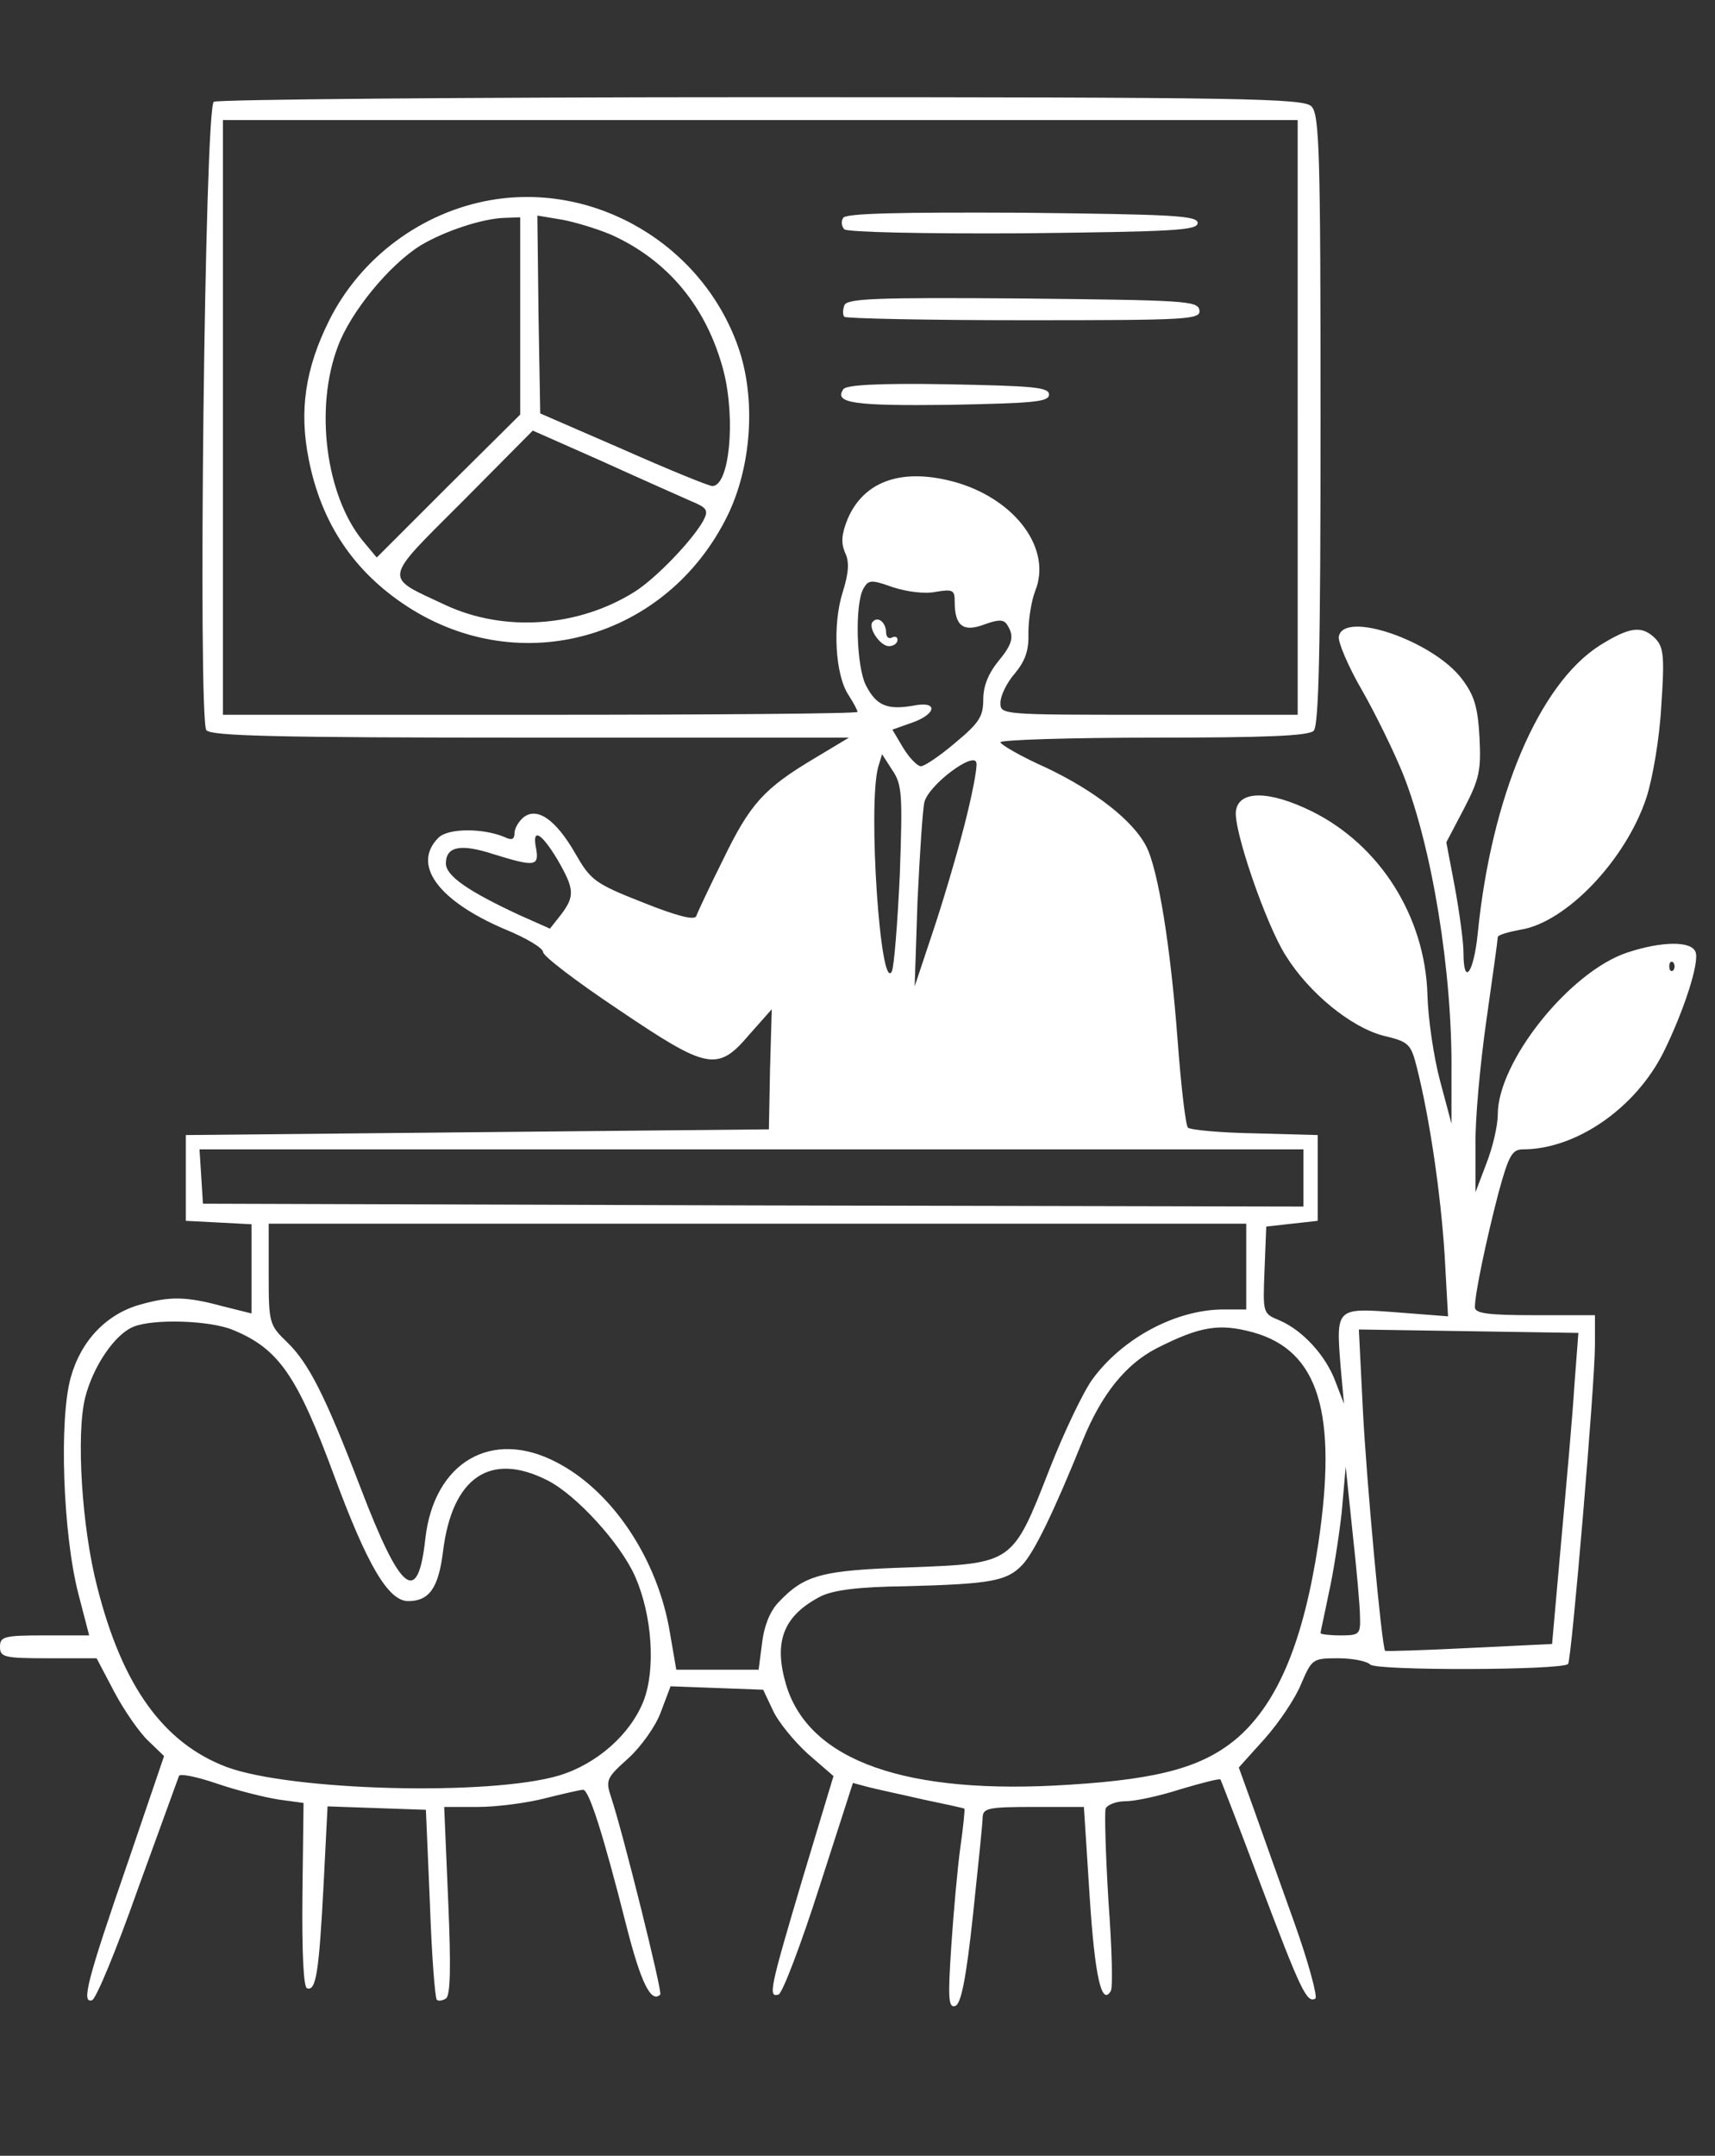  <svg  version="1.0" xmlns="http://www.w3.org/2000/svg"  width="300pt" height="377pt" viewBox="0 0 300 377"  preserveAspectRatio="xMidYMid meet"><rect x="0" y="0" width="300" height="377" fill="#333333" stroke="none"/>  <g transform="translate(0,377) scale(0.1,-0.1)" fill="#ffffff" stroke="none"> <path d="M374 3592 c-16 -10 -28 -1080 -13 -1099 9 -10 116 -13 568 -13 l556 0 -60 -36 c-89 -53 -113 -80 -160 -177 -24 -48 -45 -93 -47 -99 -3 -8 -34 0 -94 24 -84 33 -91 39 -118 86 -34 59 -67 82 -91 62 -8 -7 -15 -19 -15 -27 0 -11 -5 -13 -17 -7 -38 16 -99 16 -116 -1 -47 -47 -1 -110 116 -160 37 -15 67 -33 67 -40 0 -7 59 -52 131 -100 157 -106 174 -110 230 -44 l39 44 -3 -105 -2 -105 -510 -5 -510 -5 0 -75 0 -75 58 -3 57 -3 0 -78 0 -78 -52 13 c-63 17 -91 17 -141 3 -60 -16 -105 -63 -123 -127 -21 -73 -14 -274 13 -379 l19 -73 -78 0 c-71 0 -78 -2 -78 -20 0 -18 7 -20 84 -20 l85 0 31 -59 c17 -32 44 -71 59 -85 l28 -27 -62 -182 c-73 -211 -83 -251 -64 -245 7 2 43 89 80 194 38 104 70 193 72 198 1 5 31 -1 66 -13 35 -12 83 -24 108 -28 l44 -6 -2 -160 c-1 -103 2 -162 8 -164 16 -6 21 29 29 180 l7 138 86 -3 86 -3 7 -163 c3 -90 9 -166 12 -169 2 -3 10 -2 16 2 8 5 9 55 4 171 l-7 164 59 0 c33 0 86 7 117 15 32 8 62 15 67 15 10 0 34 -73 76 -239 25 -98 43 -135 59 -119 4 4 -65 282 -86 345 -10 30 -8 34 30 68 22 20 48 56 57 81 l17 45 81 -3 81 -3 17 -36 c9 -20 37 -54 61 -76 l45 -39 -54 -179 c-57 -192 -61 -209 -42 -203 7 3 39 87 71 187 l59 183 26 -7 c15 -4 58 -13 97 -22 38 -8 71 -15 72 -16 1 -2 -2 -32 -7 -67 -5 -36 -12 -114 -16 -174 -6 -91 -5 -108 7 -104 10 3 19 47 31 159 9 85 17 162 17 172 1 15 12 17 89 17 l88 0 10 -155 c9 -141 21 -194 37 -167 4 5 2 76 -4 157 -5 82 -7 155 -5 162 3 7 19 13 35 13 16 0 59 9 96 21 37 11 68 19 70 17 1 -2 33 -84 70 -183 70 -185 81 -209 96 -200 4 3 -12 63 -37 133 -25 70 -57 159 -71 199 l-26 72 45 50 c25 28 54 71 64 96 19 44 20 45 65 45 25 0 50 -5 56 -11 11 -11 336 -10 346 1 6 7 47 490 47 558 l0 52 -105 0 c-82 0 -105 3 -105 14 0 24 20 118 41 199 18 66 24 77 43 77 93 0 197 72 246 170 36 73 63 157 56 175 -7 20 -60 19 -120 -1 -101 -34 -226 -191 -226 -283 0 -20 -9 -58 -20 -86 l-19 -50 0 80 c-1 44 8 143 19 220 11 77 20 142 20 146 0 4 18 9 39 13 80 12 185 122 221 231 11 34 23 104 26 160 6 87 4 103 -10 118 -24 24 -45 21 -98 -12 -106 -68 -189 -263 -213 -503 -7 -70 -25 -94 -25 -34 0 19 -7 70 -15 114 l-15 79 31 59 c27 52 30 67 27 125 -3 53 -9 73 -31 102 -50 66 -206 120 -215 74 -2 -9 16 -52 41 -95 24 -42 56 -108 71 -145 51 -128 87 -348 85 -524 l0 -88 -20 75 c-11 41 -21 109 -22 150 -4 137 -83 262 -202 321 -75 37 -128 37 -133 1 -5 -32 53 -200 87 -253 41 -66 114 -125 170 -140 46 -11 49 -14 60 -58 22 -88 41 -217 48 -325 l6 -108 -90 7 c-106 8 -106 8 -98 -94 l6 -66 -15 39 c-17 46 -58 90 -98 107 -29 12 -29 12 -26 88 l3 76 45 5 45 5 0 75 0 75 -110 3 c-60 1 -113 6 -117 10 -4 4 -12 72 -18 152 -12 162 -34 300 -55 340 -23 45 -90 97 -174 137 -45 20 -81 41 -81 45 0 4 121 8 268 8 195 0 271 3 280 12 9 9 12 144 12 544 0 471 -2 534 -16 548 -14 14 -115 16 -962 16 -521 0 -952 -4 -958 -8z m1896 -552 l0 -520 -260 0 c-258 0 -260 0 -260 21 0 12 11 35 25 51 19 23 25 41 24 72 0 22 5 55 12 73 29 72 -33 158 -137 189 -94 27 -162 4 -191 -63 -11 -27 -12 -42 -5 -59 8 -16 7 -35 -4 -70 -18 -57 -13 -144 10 -179 9 -14 16 -27 16 -30 0 -3 -250 -5 -555 -5 l-555 0 0 520 0 520 940 0 940 0 0 -520z m-633 -305 c30 5 33 3 33 -17 0 -43 15 -54 52 -40 25 9 34 9 40 -1 13 -20 9 -34 -17 -65 -16 -20 -25 -42 -25 -65 0 -30 -7 -41 -49 -76 -27 -23 -54 -41 -60 -41 -6 0 -20 14 -31 32 l-19 32 31 11 c46 15 51 40 6 31 -46 -8 -65 0 -83 35 -17 32 -20 141 -5 169 9 16 13 17 52 3 25 -8 56 -12 75 -8z m-63 -495 c-4 -85 -10 -161 -14 -169 -20 -38 -42 289 -24 357 l7 23 18 -28 c17 -25 18 -42 13 -183z m112 83 c-14 -54 -39 -138 -56 -188 l-30 -90 5 150 c4 83 9 160 12 172 7 30 87 90 91 69 2 -8 -8 -59 -22 -113z m-711 -56 c30 -52 31 -64 6 -97 l-19 -24 -54 24 c-88 41 -128 68 -128 90 0 30 26 35 84 16 71 -22 79 -21 74 9 -8 38 8 30 37 -18z m1952 -194 c-4 -3 -7 0 -7 7 0 7 3 10 7 7 3 -4 3 -10 0 -14z m-647 -363 l0 -50 -962 2 -963 3 -3 48 -3 47 965 0 966 0 0 -50z m-100 -155 l0 -75 -42 0 c-83 -1 -175 -51 -227 -122 -16 -22 -50 -93 -75 -157 -65 -166 -63 -165 -244 -172 -156 -5 -185 -13 -231 -62 -15 -16 -25 -43 -28 -71 l-6 -46 -72 0 -72 0 -11 64 c-21 129 -101 249 -199 299 -113 59 -214 0 -229 -134 -13 -119 -43 -95 -114 91 -61 159 -90 216 -127 252 -32 31 -33 33 -33 120 l0 88 855 0 855 0 0 -75z m-1772 -111 c80 -33 112 -80 177 -256 57 -154 94 -218 129 -218 37 0 53 23 61 87 16 130 83 175 183 124 51 -26 128 -111 153 -168 30 -68 36 -162 15 -217 -23 -59 -82 -111 -148 -131 -121 -36 -469 -27 -582 15 -110 42 -182 141 -226 315 -27 104 -37 267 -21 331 14 55 52 111 85 124 35 14 134 11 174 -6z m1784 -4 c115 -32 148 -141 114 -370 -26 -170 -70 -276 -140 -338 -59 -51 -134 -73 -294 -83 -286 -19 -457 41 -497 175 -22 75 -5 120 60 154 22 11 64 17 150 18 149 4 176 9 203 37 21 22 55 92 106 218 33 81 75 133 129 161 77 39 110 44 169 28z m562 -93 c-3 -51 -14 -173 -23 -272 l-16 -180 -145 -7 c-79 -4 -146 -6 -147 -5 -6 6 -33 302 -39 422 l-7 140 192 -3 192 -3 -7 -92z m-375 -404 c1 -31 -1 -33 -34 -33 -19 0 -35 2 -35 4 0 3 7 33 14 68 8 35 18 99 23 143 l7 80 12 -115 c7 -63 13 -130 13 -147z"/> <path d="M858 3420 c-120 -21 -227 -100 -282 -210 -42 -84 -53 -158 -36 -243 22 -112 79 -197 173 -258 198 -128 453 -56 559 158 43 87 51 207 19 297 -63 178 -249 288 -433 256z m52 -203 l0 -172 -126 -125 -125 -125 -25 30 c-64 79 -84 231 -43 339 22 60 90 143 145 177 42 25 108 47 147 48 l27 1 0 -173z m158 143 c101 -45 169 -128 198 -240 21 -84 10 -200 -20 -200 -6 0 -77 29 -156 64 l-145 63 -3 173 -2 173 42 -7 c23 -4 62 -16 86 -26z m140 -466 c29 -12 32 -16 22 -35 -19 -34 -82 -100 -120 -124 -99 -62 -228 -71 -331 -23 -109 51 -111 40 30 181 l123 124 122 -54 c66 -30 136 -61 154 -69z"/> <path d="M1475 3389 c-4 -6 -3 -15 2 -20 5 -5 136 -8 314 -7 262 3 304 5 304 18 0 13 -42 15 -307 18 -215 1 -309 -1 -313 -9z"/> <path d="M1477 3236 c-3 -8 -3 -17 0 -20 4 -3 145 -6 315 -6 289 0 309 1 306 18 -3 16 -27 17 -310 20 -256 2 -307 0 -311 -12z"/> <path d="M1475 3089 c-16 -24 18 -29 186 -27 147 3 174 5 174 18 0 13 -28 15 -177 18 -121 2 -179 -1 -183 -9z"/> <path d="M1527 2683 c-10 -9 12 -43 28 -43 8 0 15 5 15 11 0 5 -4 7 -10 4 -5 -3 -10 1 -10 9 0 17 -14 29 -23 19z"/> </g> </svg> 